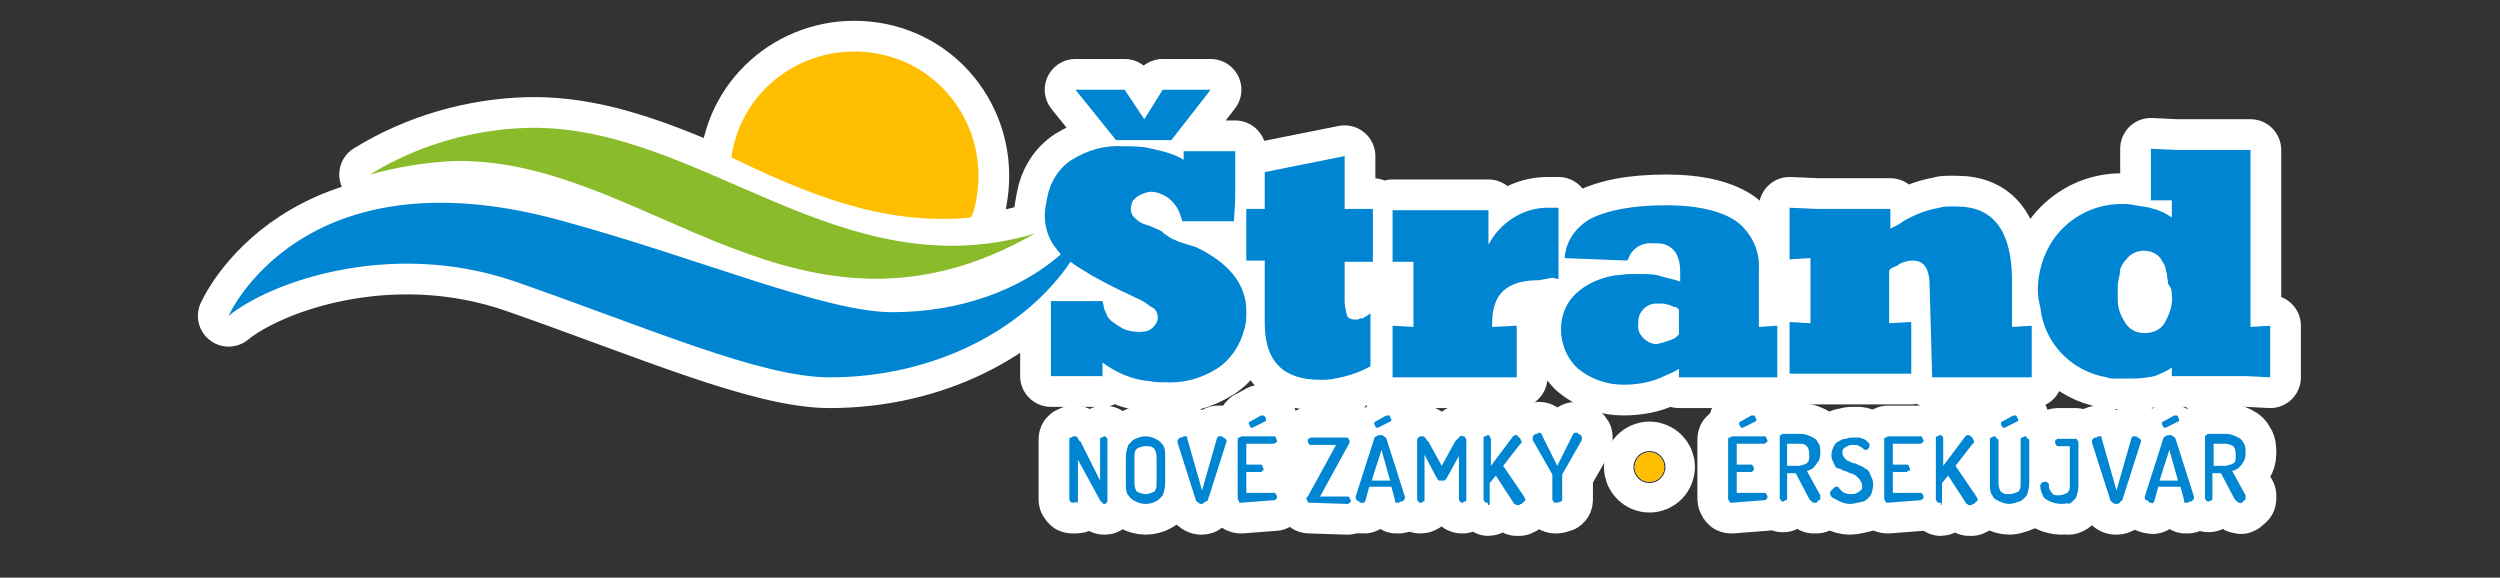 <?xml version="1.0" encoding="utf-8"?>
<!-- Generator: Adobe Illustrator 27.8.1, SVG Export Plug-In . SVG Version: 6.00 Build 0)  -->
<svg version="1.1" id="Layer_1" xmlns="http://www.w3.org/2000/svg" xmlns:xlink="http://www.w3.org/1999/xlink" x="0px" y="0px"
	 viewBox="0 0 203.4 47" style="enable-background:new 0 0 203.4 47;" xml:space="preserve">
<rect x="0" y="0" width="203.4" height="47" fill="#333333" stroke="none"/>
<style type="text/css">
	.st0{fill:#FFFFFF;stroke:#FFFFFF;stroke-width:5;stroke-linecap:round;stroke-linejoin:round;stroke-miterlimit:10;}
	.st1{fill:#8ABB2A;}
	.st2{fill:#0085D3;}
	.st3{fill:#FFBE00;}
</style>
<g>
	<path class="st0" d="M37,13.1c-2.4,0.1-4.7,0.5-6.9,1.1c3.9-2.4,8.4-3.7,13-3.8C57,10.2,68.4,23.7,84.2,19C65,30,52.6,12.8,37,13.1
		"/>
	<path class="st0" d="M95.3,11.4l3.2-4.1h-3.9l-1.5,2.4l-1.6-2.4h-4l3.3,4.1H95.3z M100.5,15.6c0-1.3,0-2.4,0-3.3h-4.2V13
		c-0.8-0.5-1.7-0.7-2.6-0.9c-0.7-0.2-1.6-0.2-2.3-0.2c-1.5-0.1-2.9,0.3-4.2,1.1c-1.1,0.7-1.8,1.9-2,3.1c-0.1,0.5-0.2,1-0.2,1.4
		c0,1,0.3,2,1,2.8c0.1,0.2,0.2,0.2,0.3,0.4c-3.3,2.9-8.2,4.7-13.7,4.7S56.9,21,45.5,17.9c-21-5.7-26.9,7.8-26.9,7.8
		c3.3-2.7,13.1-6.3,23.3-2.8c10.9,3.8,20,7.8,25.6,7.8c8.4,0,15.8-3.8,19.6-9.4c0.5,0.4,1.1,0.7,1.7,1.1l1.3,0.7l0.4,0.2l0.8,0.4
		c0.5,0.2,1,0.5,1.5,0.7c0.4,0.2,0.7,0.5,1.1,0.7c0.2,0.2,0.3,0.5,0.3,0.7c0,0.4-0.2,0.7-0.6,1c-0.3,0.2-0.7,0.2-1,0.2
		c-0.4,0-0.8-0.1-1.1-0.2c-0.4-0.2-0.7-0.4-1.1-0.7c-0.2-0.2-0.3-0.3-0.4-0.6c-0.1-0.2-0.2-0.4-0.2-0.6l-0.1-0.4h-4.2v4.6v1.5h4.2
		v-1.1c1.1,0.8,2.4,1.4,3.8,1.5c0.4,0.1,0.8,0.1,1.2,0.1c1.6,0.1,3-0.3,4.3-1.1c1.1-0.7,1.9-1.9,2.2-3.1c0.2-0.5,0.2-1.1,0.2-1.6
		c0-2-1.2-3.7-3.7-5l-0.4-0.2L96,19.7l-0.7-0.3L94.7,19l-0.2-0.2l-0.9-0.4L93,18.2l-0.2-0.1c-0.2-0.1-0.4-0.3-0.6-0.5
		C92.1,17.5,92,17.2,92,17s0.1-0.6,0.2-0.7c0.2-0.2,0.4-0.4,0.7-0.5c0.2-0.1,0.5-0.2,0.8-0.2c0.2,0,0.6,0.1,0.8,0.2
		c0.8,0.3,1.4,1.1,1.6,1.9l0.1,0.3h4.2C100.4,17.5,100.5,16.9,100.5,15.6 M109.4,21.3h2.3V17h-2.3v-4.3l-6.5,1.3v3h-1.5v4.2h1.5v5.1
		c0,3.1,1.5,4.6,4.5,4.6c0.4,0,0.8,0,1.2-0.1c1.1-0.2,2-0.5,2.9-1v-4.3l-0.3,0.2c-0.2,0.1-0.3,0.2-0.4,0.2c-0.1,0-0.2,0-0.3,0.1
		c-0.1,0-0.2,0-0.3,0c-0.2,0-0.5-0.1-0.6-0.3c-0.1-0.4-0.2-0.8-0.2-1.2L109.4,21.3z M126.3,22.6l0.5,0.1v-5.8h-0.9
		c-1.8,0-3.5,1-4.5,2.5l-0.3,0.5v-2.8h-7.8v4.2h1.7v5.3l-1.7-0.1v4.2h10.1v-4.2l-2,0.1v-0.3c0-2.4,1.2-3.5,3.8-3.5L126.3,22.6
		L126.3,22.6z M136.6,27.2l-0.2,0.2c-0.2,0.2-0.6,0.3-0.9,0.4c-0.2,0.1-0.4,0.1-0.7,0.2c-0.4,0-0.8-0.2-1.1-0.5
		c-0.3-0.3-0.5-0.7-0.4-1.2c-0.1-0.8,0.6-1.6,1.4-1.6c0.1,0,0.2,0,0.2,0c0.2,0,0.2,0,0.4,0s0.3,0.1,0.5,0.1c0.2,0.1,0.4,0.2,0.6,0.2
		l0.2,0.2V27.2z M136.6,30.7h8v-4.2l-1.5,0.1v-4.7c0.1-1.5-0.6-2.9-1.7-3.8c-1.2-0.9-3.2-1.4-5.8-1.4c-2.8,0-4.8,0.4-6.2,1.1
		c-1.2,0.7-2,1.8-2.1,3.2l5.1,0.2l0.1-0.2c0.3-0.8,1.1-1.3,2-1.2c0.2,0,0.3,0,0.4,0c0.5,0,1,0.2,1.4,0.7c0.3,0.5,0.4,1,0.4,1.6v0.8
		c-0.6-0.2-1.2-0.3-1.8-0.5c-0.5-0.1-0.8-0.1-1-0.1c-0.2,0-0.5,0-0.8,0c-0.2,0-0.3,0-0.6,0c-0.3,0-0.7,0.1-1.1,0.1
		c-1.2,0.2-2.4,0.7-3.3,1.6c-0.7,0.7-1.1,1.7-1.1,2.8c0,1.2,0.5,2.4,1.4,3.2c1.1,0.9,2.4,1.3,3.7,1.3c1.1,0,2.3-0.2,3.3-0.7
		c0.4-0.2,0.8-0.3,1.2-0.6L136.6,30.7z M157.2,30.7h8.1v-4.2l-1.6,0.1v-3.7c0-4.1-1.5-6.1-4.5-6.1c-0.2,0-0.4,0-0.7,0
		c-0.2,0-0.4,0-0.7,0.1c-1.2,0.2-2.4,0.7-3.4,1.4l-0.6,0.3V17h-5.9l-2.3-0.1v4.2l1.7-0.1v5.3l-1.7-0.1v4.2h9.9v-4.2l-1.8,0.1V22
		l0.2-0.2l0.5-0.2l0.1-0.1l0.2-0.1c0.2-0.1,0.6-0.2,0.9-0.2c1,0,1.4,0.7,1.4,2.2L157.2,30.7L157.2,30.7z M176.7,24
		c0.1,0.8-0.2,1.6-0.6,2.3c-0.3,0.5-0.9,0.8-1.6,0.8c-0.6,0-1.1-0.2-1.5-0.7c-0.4-0.6-0.7-1.2-0.7-2v-1.1c0-0.5,0.2-0.9,0.2-1.4
		c0.1-0.3,0.3-0.6,0.5-0.8c0.3-0.4,0.8-0.7,1.4-0.7c0.7,0,1.3,0.3,1.6,1c0.2,0.2,0.2,0.6,0.3,0.9c0,0.2,0.1,0.6,0.1,0.8
		C176.7,23.5,176.7,23.7,176.7,24 M184.7,30.7v-4.2l-1.6,0.1V12.2h-6l-2.1-0.1v4.2h1.7v1.4c-0.4-0.3-1-0.6-1.5-0.7
		c-0.5-0.2-1-0.2-1.5-0.3c-0.4-0.1-0.7-0.1-0.8-0.1c-0.2,0-0.2,0-0.3,0c-1.8,0-3.5,0.7-4.8,2c-1.3,1.3-2,3.2-2,5
		c0,0.5,0.1,1,0.2,1.4c0.3,2.9,2.5,5.2,5.4,5.7c0.2,0.1,0.4,0.1,0.7,0.1c0.2,0,0.4,0,0.6,0h0.9c0.6,0,1.2-0.1,1.7-0.2
		c0.5-0.2,1-0.4,1.4-0.7v0.7h6.1L184.7,30.7z"/>
	<path class="st0" d="M59.5,12.8c0.8-5.6,6-9.3,11.5-8.5c5.6,0.8,9.3,6,8.5,11.5c-0.1,0.7-0.2,1.3-0.5,1.9
		C71.8,18.4,65.5,15.7,59.5,12.8"/>
	<g>
		<path class="st0" d="M87.3,40.9c-0.1,0-0.2,0-0.2-0.1C87,40.7,87,40.7,87,40.6v-4.8c0-0.1,0-0.2,0.1-0.2s0.2-0.1,0.2-0.1
			c0.1,0,0.2,0,0.2,0c0.1,0,0.2,0.1,0.2,0.2c0.1,0.1,0.1,0.2,0.2,0.2l1.6,3.2v-3.3c0-0.1,0-0.2,0.1-0.2s0.2-0.1,0.2-0.1
			c0.1,0,0.2,0,0.2,0.1c0.1,0,0.1,0.1,0.1,0.2v4.9c0,0.1,0,0.2-0.1,0.2C90,41,89.9,41,89.9,41c-0.1,0-0.2,0-0.2-0.1
			c-0.1-0.1-0.2-0.1-0.2-0.2l-1.8-3.3v3.3c0,0.1,0,0.2-0.1,0.2C87.5,40.8,87.4,40.9,87.3,40.9z"/>
		<path class="st0" d="M93.2,41c-0.3,0-0.6-0.1-0.8-0.2c-0.2-0.1-0.4-0.2-0.6-0.5c-0.2-0.2-0.2-0.6-0.2-1v-2.1c0-0.4,0.1-0.7,0.2-1
			c0.2-0.2,0.3-0.4,0.6-0.5c0.2-0.1,0.5-0.2,0.8-0.2s0.6,0.1,0.8,0.2c0.2,0.1,0.4,0.2,0.6,0.5c0.2,0.2,0.2,0.6,0.2,1v2.1
			c0,0.4-0.1,0.7-0.2,1c-0.2,0.2-0.3,0.4-0.6,0.5C93.9,40.9,93.5,41,93.2,41z M93.2,40.2c0.2,0,0.5-0.1,0.7-0.2
			c0.2-0.2,0.2-0.4,0.2-0.7v-2.1c0-0.3-0.1-0.6-0.2-0.7c-0.2-0.2-0.4-0.2-0.7-0.2s-0.5,0.1-0.7,0.2c-0.2,0.2-0.2,0.4-0.2,0.7v2.1
			c0,0.3,0.1,0.6,0.2,0.7C92.7,40.1,93,40.2,93.2,40.2z"/>
		<path class="st0" d="M97.8,41c-0.1,0-0.2,0-0.3-0.1c-0.1-0.1-0.2-0.1-0.2-0.2L95.8,36v-0.1c0-0.1,0-0.1,0.1-0.2
			c0.1-0.1,0.1-0.1,0.2-0.1c0.1,0,0.2-0.1,0.2-0.1c0.1,0,0.2,0,0.2,0c0.1,0,0.1,0.1,0.1,0.2l1.2,4.2l1.2-4.2c0-0.1,0.1-0.1,0.1-0.2
			c0.1,0,0.1,0,0.2,0s0.2,0,0.2,0.1c0.1,0,0.2,0.1,0.2,0.1c0.1,0.1,0.1,0.1,0.1,0.2l0,0l0,0l-1.5,4.7c0,0.1-0.1,0.2-0.2,0.2
			C97.9,40.9,97.9,41,97.8,41z"/>
		<path class="st0" d="M101,40.9c-0.1,0-0.2,0-0.2-0.1s-0.1-0.1-0.1-0.2v-4.8c0-0.1,0-0.2,0.1-0.2c0.1,0,0.2-0.1,0.2-0.1h2.6
			c0.1,0,0.2,0,0.2,0.1s0.1,0.2,0.1,0.2c0,0.1,0,0.2-0.1,0.2c-0.1,0.1-0.1,0.1-0.2,0.1h-2.2v1.7h1.1c0.1,0,0.2,0,0.2,0.1
			s0.1,0.2,0.1,0.2c0,0.1,0,0.2-0.1,0.2c0,0.1-0.1,0.1-0.2,0.1h-1.1v1.7h2.2c0.1,0,0.2,0,0.2,0.1c0.1,0.1,0.1,0.2,0.1,0.2
			c0,0.1,0,0.2-0.1,0.2c0,0.1-0.1,0.1-0.2,0.1L101,40.9L101,40.9z M101.9,34.8c-0.1,0-0.2,0-0.2-0.1s-0.1-0.2-0.1-0.2
			c0-0.1,0-0.2,0.1-0.2l0.9-0.5h0.1c0.1,0,0.2,0,0.2,0.1c0.1,0.1,0.1,0.2,0.1,0.2c0,0.1,0,0.2-0.1,0.2L101.9,34.8
			C102,34.8,102,34.8,101.9,34.8C102,34.8,101.9,34.8,101.9,34.8z"/>
		<path class="st0" d="M106.6,40.9c-0.1,0-0.2,0-0.2-0.1s-0.1-0.1-0.1-0.2c0-0.1,0-0.2,0.1-0.2l2.3-4.2h-2c-0.1,0-0.2,0-0.2-0.1
			c-0.1-0.1-0.1-0.2-0.1-0.2c0-0.1,0-0.2,0.1-0.2c0.1-0.1,0.1-0.1,0.2-0.1h2.8c0.1,0,0.2,0,0.2,0.1c0.1,0.1,0.1,0.1,0.1,0.2
			c0,0.1,0,0.2-0.1,0.3l-2.3,4.2h2.2c0.1,0,0.2,0,0.2,0.1s0.1,0.2,0.1,0.2c0,0.1,0,0.2-0.1,0.2c-0.1,0.1-0.1,0.1-0.2,0.1L106.6,40.9
			L106.6,40.9z"/>
		<path class="st0" d="M110.8,40.9c-0.1,0-0.2,0-0.2-0.1c-0.1,0-0.2-0.1-0.2-0.1s-0.1-0.1-0.1-0.2c0,0,0,0,0-0.1l1.5-4.7
			c0-0.1,0.1-0.2,0.2-0.2c0.1-0.1,0.2-0.1,0.3-0.1c0.1,0,0.2,0,0.3,0.1s0.2,0.1,0.2,0.2l1.5,4.7v0.1c0,0.1,0,0.1-0.1,0.2
			c-0.1,0.1-0.1,0.1-0.2,0.1c-0.1,0-0.2,0.1-0.2,0.1c-0.1,0-0.1,0-0.2,0c-0.1,0-0.1-0.1-0.1-0.2l-0.3-1.1h-1.8l-0.3,1.1
			c0,0.1-0.1,0.1-0.1,0.2C111,40.9,110.9,40.9,110.8,40.9z M111.6,39.1h1.5l-0.7-2.5L111.6,39.1z M112.1,34.8c-0.1,0-0.2,0-0.2-0.1
			s-0.1-0.2-0.1-0.2c0-0.1,0-0.2,0.1-0.2l0.9-0.5h0.1c0.1,0,0.2,0,0.2,0.1s0.1,0.2,0.1,0.2c0,0.1,0,0.2-0.1,0.2L112.1,34.8
			C112.1,34.8,112.1,34.8,112.1,34.8C112.1,34.8,112.1,34.8,112.1,34.8z"/>
		<path class="st0" d="M115.6,40.9c-0.1,0-0.2,0-0.2-0.1c-0.1-0.1-0.1-0.1-0.1-0.2v-4.7c0-0.2,0-0.2,0.1-0.3s0.2-0.1,0.2-0.1
			c0.1,0,0.2,0,0.2,0s0.2,0.1,0.2,0.2c0.1,0.1,0.1,0.2,0.2,0.2l1.1,2l1.1-2c0.1-0.1,0.2-0.2,0.2-0.2c0.1-0.1,0.1-0.1,0.2-0.2
			s0.2,0,0.2,0c0.1,0,0.2,0,0.2,0.1c0.1,0.1,0.1,0.2,0.1,0.3v4.7c0,0.1,0,0.2-0.1,0.2c-0.1,0-0.2,0.1-0.2,0.1c-0.1,0-0.2,0-0.2-0.1
			c-0.1-0.1-0.1-0.1-0.1-0.2v-3.5l-1,1.8c0,0.1-0.1,0.1-0.2,0.2c-0.1,0-0.1,0-0.2,0c-0.1,0-0.1,0-0.2,0c-0.1,0-0.1-0.1-0.2-0.2
			l-1-1.9v3.6c0,0.1,0,0.2-0.1,0.2C115.8,40.8,115.7,40.9,115.6,40.9z"/>
		<path class="st0" d="M121,40.9c-0.1,0-0.2,0-0.2-0.1c-0.1-0.1-0.1-0.1-0.1-0.2v-4.9c0-0.1,0-0.2,0.1-0.2c0.1,0,0.2-0.1,0.2-0.1
			c0.1,0,0.2,0,0.2,0.1s0.1,0.1,0.1,0.2v2.2l1.8-2.4c0.1-0.1,0.2-0.1,0.2-0.1c0.1,0,0.2,0,0.2,0.1s0.2,0.1,0.2,0.2
			c0,0.1,0.1,0.2,0.1,0.2V36c0,0,0,0.1-0.1,0.1l-1.4,1.8l1.7,2.5c0,0.1,0.1,0.1,0.1,0.2s0,0.2-0.1,0.2c-0.1,0.1-0.1,0.1-0.2,0.2
			c-0.1,0-0.2,0.1-0.2,0.1c-0.1,0-0.1,0-0.2,0c-0.1,0-0.1-0.1-0.2-0.1l-1.5-2.3l-0.5,0.6v1.6c0,0.1,0,0.2-0.1,0.2
			S121.1,40.9,121,40.9z"/>
		<path class="st0" d="M126.6,40.9c-0.1,0-0.2,0-0.2-0.1c-0.1-0.1-0.1-0.1-0.1-0.2v-1.9v-0.1l-1.6-2.8v-0.1c0,0,0,0,0-0.1
			s0-0.1,0.1-0.2c0.1-0.1,0.1-0.1,0.2-0.1s0.2-0.1,0.2-0.1c0.1,0,0.1,0,0.2,0.1c0,0,0.1,0.1,0.1,0.2l1.2,2.4l1.2-2.4
			c0-0.1,0.1-0.1,0.1-0.2c0,0,0.1-0.1,0.2-0.1c0.1,0,0.2,0,0.2,0.1c0.1,0,0.2,0.1,0.2,0.1c0.1,0.1,0.1,0.1,0.1,0.2c0,0,0,0,0,0.1
			c0,0,0,0,0,0.1l-1.6,2.8v0.1v1.9c0,0.1,0,0.2-0.1,0.2C126.7,40.9,126.7,40.9,126.6,40.9z"/>
		<path class="st0" d="M140.9,40.9c-0.1,0-0.2,0-0.2-0.1s-0.1-0.1-0.1-0.2v-4.8c0-0.1,0-0.2,0.1-0.2s0.2-0.1,0.2-0.1h2.6
			c0.1,0,0.2,0,0.2,0.1s0.1,0.2,0.1,0.2c0,0.1,0,0.2-0.1,0.2c-0.1,0.1-0.1,0.1-0.2,0.1h-2.2v1.7h1.1c0.1,0,0.2,0,0.2,0.1
			c0.1,0.1,0.1,0.2,0.1,0.2c0,0.1,0,0.2-0.1,0.2c0,0.1-0.1,0.1-0.2,0.1h-1.1v1.7h2.2c0.1,0,0.2,0,0.2,0.1c0.1,0.1,0.1,0.2,0.1,0.2
			c0,0.1,0,0.2-0.1,0.2c0,0.1-0.1,0.1-0.2,0.1L140.9,40.9L140.9,40.9z M141.8,34.8c-0.1,0-0.2,0-0.2-0.1c-0.1-0.1-0.1-0.2-0.1-0.2
			c0-0.1,0-0.2,0.1-0.2l0.9-0.5h0.1c0.1,0,0.2,0,0.2,0.1s0.1,0.2,0.1,0.2c0,0.1,0,0.2-0.1,0.2L141.8,34.8
			C141.8,34.8,141.8,34.8,141.8,34.8C141.8,34.8,141.8,34.8,141.8,34.8z"/>
		<path class="st0" d="M147.6,40.9c-0.1,0-0.1,0-0.2-0.1s-0.1-0.1-0.2-0.2l-1.1-2.1h-0.7v2c0,0.1,0,0.2-0.1,0.2s-0.2,0.1-0.2,0.1
			c-0.1,0-0.2,0-0.2-0.1c-0.1-0.1-0.1-0.1-0.1-0.2v-4.9c0-0.1,0-0.2,0.1-0.2c0.1-0.1,0.1-0.1,0.2-0.1h1.4c0.3,0,0.6,0.1,0.8,0.2
			c0.2,0.1,0.5,0.2,0.6,0.5c0.2,0.2,0.2,0.5,0.2,0.9c0,0.3-0.1,0.6-0.2,0.7s-0.2,0.3-0.4,0.5c-0.2,0.1-0.3,0.2-0.5,0.2l1.1,2
			c0,0,0,0,0,0.1s0,0,0,0.1s0,0.2-0.1,0.2s-0.1,0.1-0.2,0.2C147.7,40.9,147.6,40.9,147.6,40.9z M145.4,37.9h0.9
			c0.2,0,0.5-0.1,0.7-0.2c0.2-0.2,0.2-0.3,0.2-0.7s-0.1-0.6-0.2-0.7c-0.2-0.2-0.4-0.2-0.7-0.2h-0.9V37.9z"/>
		<path class="st0" d="M150.5,41c-0.3,0-0.6-0.1-0.8-0.2c-0.2-0.1-0.4-0.2-0.6-0.3c-0.2-0.2-0.2-0.2-0.2-0.4c0-0.1,0-0.1,0.1-0.2
			s0.1-0.1,0.2-0.2c0.1-0.1,0.1-0.1,0.2-0.1s0.2,0,0.2,0.1c0.1,0.1,0.2,0.2,0.2,0.2c0.1,0.1,0.2,0.2,0.3,0.2
			c0.2,0.1,0.3,0.1,0.5,0.1c0.2,0,0.3,0,0.5-0.1s0.2-0.2,0.3-0.2c0.1-0.1,0.1-0.2,0.1-0.4s-0.1-0.3-0.2-0.5
			c-0.1-0.1-0.2-0.2-0.3-0.3c-0.2-0.1-0.3-0.2-0.5-0.2c-0.2-0.1-0.3-0.2-0.5-0.2c-0.2-0.1-0.3-0.2-0.5-0.2c-0.2-0.1-0.2-0.2-0.3-0.4
			c-0.1-0.2-0.2-0.4-0.2-0.7c0-0.2,0.1-0.5,0.2-0.7c0.1-0.2,0.2-0.3,0.4-0.4c0.2-0.1,0.3-0.2,0.6-0.2c0.2-0.1,0.4-0.1,0.6-0.1
			c0.2,0,0.2,0,0.4,0c0.2,0,0.3,0.1,0.4,0.1c0.2,0.1,0.2,0.1,0.3,0.2c0.1,0.1,0.2,0.2,0.2,0.2c0,0.1,0,0.1,0,0.2s-0.1,0.2-0.1,0.2
			c-0.1,0.1-0.1,0.1-0.2,0.1c-0.1,0-0.2,0-0.2-0.1c-0.1-0.1-0.2-0.1-0.3-0.2c-0.2-0.1-0.3-0.1-0.5-0.1c-0.2,0-0.3,0-0.5,0.1
			c-0.2,0.1-0.2,0.1-0.3,0.2c-0.1,0.1-0.1,0.2-0.1,0.4s0.1,0.2,0.2,0.4c0.1,0.1,0.2,0.2,0.3,0.2c0.2,0.1,0.3,0.2,0.5,0.2
			c0.2,0,0.3,0.2,0.5,0.2c0.2,0.1,0.3,0.2,0.5,0.3c0.2,0.2,0.2,0.2,0.3,0.5c0.1,0.2,0.2,0.4,0.2,0.7s-0.1,0.7-0.2,0.9
			c-0.2,0.2-0.3,0.4-0.6,0.5C151.1,40.9,150.8,41,150.5,41z"/>
		<path class="st0" d="M153.6,40.9c-0.1,0-0.2,0-0.2-0.1s-0.1-0.1-0.1-0.2v-4.8c0-0.1,0-0.2,0.1-0.2c0.1,0,0.2-0.1,0.2-0.1h2.6
			c0.1,0,0.2,0,0.2,0.1s0.1,0.2,0.1,0.2c0,0.1,0,0.2-0.1,0.2c-0.1,0.1-0.1,0.1-0.2,0.1H154v1.7h1.1c0.1,0,0.2,0,0.2,0.1
			s0.1,0.2,0.1,0.2c0,0.1,0,0.2-0.1,0.2c-0.1,0-0.1,0.1-0.2,0.1H154v1.7h2.2c0.1,0,0.2,0,0.2,0.1c0.1,0.1,0.1,0.2,0.1,0.2
			c0,0.1,0,0.2-0.1,0.2c-0.1,0.1-0.1,0.1-0.2,0.1L153.6,40.9L153.6,40.9z"/>
		<path class="st0" d="M157.8,40.9c-0.1,0-0.2,0-0.2-0.1c-0.1-0.1-0.1-0.1-0.1-0.2v-4.9c0-0.1,0-0.2,0.1-0.2s0.2-0.1,0.2-0.1
			c0.1,0,0.2,0,0.2,0.1c0.1,0,0.1,0.1,0.1,0.2v2.2l1.8-2.4c0.1-0.1,0.2-0.1,0.2-0.1c0.1,0,0.2,0,0.2,0.1c0.1,0,0.2,0.1,0.2,0.2
			c0.1,0.1,0.1,0.2,0.1,0.2V36c0,0,0,0.1-0.1,0.1l-1.4,1.8l1.7,2.5c0,0.1,0.1,0.1,0.1,0.2s0,0.2-0.1,0.2c-0.1,0.1-0.1,0.1-0.2,0.2
			c-0.1,0-0.2,0.1-0.2,0.1c-0.1,0-0.1,0-0.2,0s-0.1-0.1-0.2-0.1l-1.5-2.3l-0.5,0.6v1.6c0,0.1,0,0.2-0.1,0.2
			C158,40.9,157.9,40.9,157.8,40.9z"/>
		<path class="st0" d="M163.5,41c-0.3,0-0.6-0.1-0.8-0.2c-0.2-0.1-0.5-0.2-0.6-0.5c-0.2-0.2-0.2-0.6-0.2-1v-3.5c0-0.1,0-0.2,0.1-0.2
			c0.1,0,0.2-0.1,0.2-0.1c0.1,0,0.2,0,0.2,0.1s0.2,0.1,0.2,0.2v3.5c0,0.3,0.1,0.6,0.2,0.7c0.2,0.2,0.4,0.2,0.7,0.2
			c0.2,0,0.5-0.1,0.7-0.2c0.2-0.2,0.2-0.4,0.2-0.7v-3.5c0-0.1,0-0.2,0.1-0.2s0.2-0.1,0.2-0.1c0.1,0,0.2,0,0.2,0.1s0.2,0.1,0.2,0.2
			v3.5c0,0.4-0.1,0.7-0.2,1c-0.2,0.2-0.3,0.4-0.6,0.5C164,40.9,163.7,41,163.5,41z M163.1,34.8c-0.1,0-0.2,0-0.2-0.1
			c-0.1-0.1-0.1-0.2-0.1-0.2c0-0.1,0-0.2,0.1-0.2l0.9-0.5h0.1c0.1,0,0.2,0,0.2,0.1s0.1,0.2,0.1,0.2c0,0.1,0,0.2-0.1,0.2L163.1,34.8
			C163.2,34.8,163.2,34.8,163.1,34.8C163.2,34.8,163.1,34.8,163.1,34.8z"/>
		<path class="st0" d="M167.7,41c-0.3,0-0.7-0.1-0.9-0.2c-0.2-0.1-0.5-0.2-0.6-0.5c-0.1-0.2-0.2-0.5-0.2-0.7c0-0.2,0-0.2,0.1-0.3
			c0.1-0.1,0.2-0.1,0.3-0.1c0.1,0,0.2,0,0.2,0.1c0.1,0,0.1,0.1,0.1,0.2c0,0.2,0,0.2,0.1,0.4c0.1,0.2,0.2,0.2,0.2,0.3
			c0.2,0.1,0.3,0.1,0.5,0.1c0.2,0,0.5-0.1,0.7-0.2c0.2-0.2,0.2-0.4,0.2-0.7v-3.1h-0.9c-0.1,0-0.2,0-0.2-0.1
			c-0.1-0.1-0.1-0.2-0.1-0.2c0-0.1,0-0.2,0.1-0.2c0-0.1,0.1-0.1,0.2-0.1h1.3c0.1,0,0.2,0,0.2,0.1c0.1,0.1,0.1,0.1,0.1,0.2v3.5
			c0,0.4-0.1,0.7-0.2,1c-0.2,0.2-0.3,0.4-0.6,0.5C168.3,40.9,168,41,167.7,41z"/>
		<path class="st0" d="M172.2,41c-0.1,0-0.2,0-0.3-0.1s-0.2-0.1-0.2-0.2l-1.5-4.7v-0.1c0-0.1,0-0.1,0.1-0.2s0.1-0.1,0.2-0.1
			c0.1,0,0.2-0.1,0.2-0.1c0.1,0,0.2,0,0.2,0c0.1,0,0.1,0.1,0.1,0.2l1.2,4.2l1.2-4.2c0-0.1,0.1-0.1,0.1-0.2c0.1,0,0.1,0,0.2,0
			s0.2,0,0.2,0.1c0.1,0,0.2,0.1,0.2,0.1c0.1,0.1,0.1,0.1,0.1,0.2l0,0l0,0l-1.5,4.7c0,0.1-0.1,0.2-0.2,0.2
			C172.5,40.9,172.4,41,172.2,41z"/>
		<path class="st0" d="M175,40.9c-0.1,0-0.2,0-0.2-0.1s-0.2-0.1-0.2-0.1c-0.1-0.1-0.1-0.1-0.1-0.2c0,0,0,0,0-0.1l1.5-4.7
			c0-0.1,0.1-0.2,0.2-0.2c0.1-0.1,0.2-0.1,0.3-0.1c0.1,0,0.2,0,0.3,0.1c0.1,0.1,0.2,0.1,0.2,0.2l1.5,4.7v0.1c0,0.1,0,0.1-0.1,0.2
			c-0.1,0.1-0.1,0.1-0.2,0.1s-0.2,0.1-0.2,0.1c-0.1,0-0.1,0-0.2,0c-0.1,0-0.1-0.1-0.1-0.2l-0.3-1.1h-1.8l-0.3,1.1
			c0,0.1-0.1,0.1-0.1,0.2S175,40.9,175,40.9z M175.7,39.1h1.5l-0.7-2.5L175.7,39.1z M176.2,34.8c-0.1,0-0.2,0-0.2-0.1
			c-0.1-0.1-0.1-0.2-0.1-0.2c0-0.1,0-0.2,0.1-0.2l0.9-0.5h0.1c0.1,0,0.2,0,0.2,0.1s0.1,0.2,0.1,0.2c0,0.1,0,0.2-0.1,0.2L176.2,34.8
			C176.2,34.8,176.2,34.8,176.2,34.8L176.2,34.8z"/>
		<path class="st0" d="M182.2,40.9c-0.1,0-0.1,0-0.2-0.1s-0.1-0.1-0.2-0.2l-1.1-2.1h-0.7v2c0,0.1,0,0.2-0.1,0.2
			c-0.1,0.1-0.2,0.1-0.2,0.1s-0.2,0-0.2-0.1c-0.1-0.1-0.1-0.1-0.1-0.2v-4.9c0-0.1,0-0.2,0.1-0.2c0.1-0.1,0.1-0.1,0.2-0.1h1.4
			c0.3,0,0.6,0.1,0.8,0.2c0.2,0.1,0.5,0.2,0.6,0.5c0.2,0.2,0.2,0.5,0.2,0.9c0,0.3-0.1,0.6-0.2,0.7c-0.1,0.2-0.2,0.3-0.4,0.5
			c-0.2,0.1-0.3,0.2-0.5,0.2l1.1,2c0,0,0,0,0,0.1s0,0,0,0.1s0,0.2-0.1,0.2c-0.1,0.1-0.1,0.1-0.2,0.2S182.3,40.9,182.2,40.9z
			 M180.1,37.9h0.9c0.2,0,0.5-0.1,0.7-0.2s0.2-0.3,0.2-0.7s-0.1-0.6-0.2-0.7c-0.2-0.1-0.4-0.2-0.7-0.2h-0.9V37.9z"/>
	</g>
	<circle class="st0" cx="134.2" cy="38" r="1.2"/>
</g>
<path class="st1" d="M37,13.1c-2.4,0.1-4.7,0.5-6.9,1.1c3.9-2.4,8.4-3.7,13-3.8C57,10.2,68.4,23.7,84.2,19C65,30,52.6,12.8,37,13.1"
	/>
<path class="st2" d="M95.3,11.4l3.2-4.1h-3.9l-1.5,2.4l-1.6-2.4h-4l3.3,4.1H95.3z M100.5,15.6c0-1.3,0-2.4,0-3.3h-4.2V13
	c-0.8-0.5-1.7-0.7-2.6-0.9c-0.7-0.2-1.6-0.2-2.3-0.2c-1.5-0.1-2.9,0.3-4.2,1.1c-1.1,0.7-1.8,1.9-2,3.1c-0.1,0.5-0.2,1-0.2,1.4
	c0,1,0.3,2,1,2.8c0.1,0.2,0.2,0.2,0.3,0.4c-3.3,2.9-8.2,4.7-13.7,4.7S56.9,21,45.5,17.9c-21-5.7-26.9,7.8-26.9,7.8
	c3.3-2.7,13.1-6.3,23.3-2.8c10.9,3.8,20,7.8,25.6,7.8c8.4,0,15.8-3.8,19.6-9.4c0.5,0.4,1.1,0.7,1.7,1.1l1.3,0.7l0.4,0.2l0.8,0.4
	c0.5,0.2,1,0.5,1.5,0.7c0.4,0.2,0.7,0.5,1.1,0.7c0.2,0.2,0.3,0.5,0.3,0.7c0,0.4-0.2,0.7-0.6,1c-0.3,0.2-0.7,0.2-1,0.2
	c-0.4,0-0.8-0.1-1.1-0.2c-0.4-0.2-0.7-0.4-1.1-0.7c-0.2-0.2-0.3-0.3-0.4-0.6c-0.1-0.2-0.2-0.4-0.2-0.6l-0.1-0.4h-4.2v4.6v1.5h4.2
	v-1.1c1.1,0.8,2.4,1.4,3.8,1.5c0.4,0.1,0.8,0.1,1.2,0.1c1.6,0.1,3-0.3,4.3-1.1c1.1-0.7,1.9-1.9,2.2-3.1c0.2-0.5,0.2-1.1,0.2-1.6
	c0-2-1.2-3.7-3.7-5l-0.4-0.2L96,19.7l-0.7-0.3L94.7,19l-0.2-0.2l-0.9-0.4L93,18.2l-0.2-0.1c-0.2-0.1-0.4-0.3-0.6-0.5
	C92.1,17.5,92,17.2,92,17s0.1-0.6,0.2-0.7c0.2-0.2,0.4-0.4,0.7-0.5c0.2-0.1,0.5-0.2,0.8-0.2c0.2,0,0.6,0.1,0.8,0.2
	c0.8,0.3,1.4,1.1,1.6,1.9l0.1,0.3h4.2C100.4,17.5,100.5,16.9,100.5,15.6 M109.4,21.3h2.3V17h-2.3v-4.3l-6.5,1.3v3h-1.5v4.2h1.5v5.1
	c0,3.1,1.5,4.6,4.5,4.6c0.4,0,0.8,0,1.2-0.1c1.1-0.2,2-0.5,2.9-1v-4.3l-0.3,0.2c-0.2,0.1-0.3,0.2-0.4,0.2c-0.1,0-0.2,0-0.3,0.1
	c-0.1,0-0.2,0-0.3,0c-0.2,0-0.5-0.1-0.6-0.3c-0.1-0.4-0.2-0.8-0.2-1.2L109.4,21.3z M126.3,22.6l0.5,0.1v-5.8h-0.9
	c-1.8,0-3.5,1-4.5,2.5l-0.3,0.5v-2.8h-7.8v4.2h1.7v5.3l-1.7-0.1v4.2h10.1v-4.2l-2,0.1v-0.3c0-2.4,1.2-3.5,3.8-3.5L126.3,22.6
	L126.3,22.6z M136.6,27.2l-0.2,0.2c-0.2,0.2-0.6,0.3-0.9,0.4c-0.2,0.1-0.4,0.1-0.7,0.2c-0.4,0-0.8-0.2-1.1-0.5
	c-0.3-0.3-0.5-0.7-0.4-1.2c-0.1-0.8,0.6-1.6,1.4-1.6c0.1,0,0.2,0,0.2,0c0.2,0,0.2,0,0.4,0s0.3,0.1,0.5,0.1c0.2,0.1,0.4,0.2,0.6,0.2
	l0.2,0.2V27.2z M136.6,30.7h8v-4.2l-1.5,0.1v-4.7c0.1-1.5-0.6-2.9-1.7-3.8c-1.2-0.9-3.2-1.4-5.8-1.4c-2.8,0-4.8,0.4-6.2,1.1
	c-1.2,0.7-2,1.8-2.1,3.2l5.1,0.2l0.1-0.2c0.3-0.8,1.1-1.3,2-1.2c0.2,0,0.3,0,0.4,0c0.5,0,1,0.2,1.4,0.7c0.3,0.5,0.4,1,0.4,1.6v0.8
	c-0.6-0.2-1.2-0.3-1.8-0.5c-0.5-0.1-0.8-0.1-1-0.1c-0.2,0-0.5,0-0.8,0c-0.2,0-0.3,0-0.6,0c-0.3,0-0.7,0.1-1.1,0.1
	c-1.2,0.2-2.4,0.7-3.3,1.6c-0.7,0.7-1.1,1.7-1.1,2.8c0,1.2,0.5,2.4,1.4,3.2c1.1,0.9,2.4,1.3,3.7,1.3c1.1,0,2.3-0.2,3.3-0.7
	c0.4-0.2,0.8-0.3,1.2-0.6L136.6,30.7z M157.2,30.7h8.1v-4.2l-1.6,0.1v-3.7c0-4.1-1.5-6.1-4.5-6.1c-0.2,0-0.4,0-0.7,0
	c-0.2,0-0.4,0-0.7,0.1c-1.2,0.2-2.4,0.7-3.4,1.4l-0.6,0.3V17h-5.9l-2.3-0.1v4.2l1.7-0.1v5.3l-1.7-0.1v4.2h9.9v-4.2l-1.8,0.1V22
	l0.2-0.2l0.5-0.2l0.1-0.1l0.2-0.1c0.2-0.1,0.6-0.2,0.9-0.2c1,0,1.4,0.7,1.4,2.2L157.2,30.7L157.2,30.7z M176.7,24
	c0.1,0.8-0.2,1.6-0.6,2.3c-0.3,0.5-0.9,0.8-1.6,0.8c-0.6,0-1.1-0.2-1.5-0.7c-0.4-0.6-0.7-1.2-0.7-2v-1.1c0-0.5,0.2-0.9,0.2-1.4
	c0.1-0.3,0.3-0.6,0.5-0.8c0.3-0.4,0.8-0.7,1.4-0.7c0.7,0,1.3,0.3,1.6,1c0.2,0.2,0.2,0.6,0.3,0.9c0,0.2,0.1,0.6,0.1,0.8
	C176.7,23.5,176.7,23.7,176.7,24 M184.7,30.7v-4.2l-1.6,0.1V12.2h-6l-2.1-0.1v4.2h1.7v1.4c-0.4-0.3-1-0.6-1.5-0.7
	c-0.5-0.2-1-0.2-1.5-0.3c-0.4-0.1-0.7-0.1-0.8-0.1c-0.2,0-0.2,0-0.3,0c-1.8,0-3.5,0.7-4.8,2c-1.3,1.3-2,3.2-2,5c0,0.5,0.1,1,0.2,1.4
	c0.3,2.9,2.5,5.2,5.4,5.7c0.2,0.1,0.4,0.1,0.7,0.1c0.2,0,0.4,0,0.6,0h0.9c0.6,0,1.2-0.1,1.7-0.2c0.5-0.2,1-0.4,1.4-0.7v0.7h6.1
	L184.7,30.7z"/>
<path class="st3" d="M59.5,12.8c0.8-5.6,6-9.3,11.5-8.5c5.6,0.8,9.3,6,8.5,11.5c-0.1,0.7-0.2,1.3-0.5,1.9
	C71.8,18.4,65.5,15.7,59.5,12.8"/>
<g>
	<path class="st2" d="M87.3,40.9c-0.1,0-0.2,0-0.2-0.1C87,40.7,87,40.7,87,40.6v-4.8c0-0.1,0-0.2,0.1-0.2s0.2-0.1,0.2-0.1
		c0.1,0,0.2,0,0.2,0c0.1,0,0.2,0.1,0.2,0.2c0.1,0.1,0.1,0.2,0.2,0.2l1.6,3.2v-3.3c0-0.1,0-0.2,0.1-0.2s0.2-0.1,0.2-0.1
		c0.1,0,0.2,0,0.2,0.1c0.1,0,0.1,0.1,0.1,0.2v4.9c0,0.1,0,0.2-0.1,0.2C90,41,89.9,41,89.9,41c-0.1,0-0.2,0-0.2-0.1
		c-0.1-0.1-0.2-0.1-0.2-0.2l-1.8-3.3v3.3c0,0.1,0,0.2-0.1,0.2C87.5,40.8,87.4,40.9,87.3,40.9z"/>
	<path class="st2" d="M93.2,41c-0.3,0-0.6-0.1-0.8-0.2c-0.2-0.1-0.4-0.2-0.6-0.5c-0.2-0.2-0.2-0.6-0.2-1v-2.1c0-0.4,0.1-0.7,0.2-1
		c0.2-0.2,0.3-0.4,0.6-0.5c0.2-0.1,0.5-0.2,0.8-0.2s0.6,0.1,0.8,0.2c0.2,0.1,0.4,0.2,0.6,0.5c0.2,0.2,0.2,0.6,0.2,1v2.1
		c0,0.4-0.1,0.7-0.2,1c-0.2,0.2-0.3,0.4-0.6,0.5C93.9,40.9,93.5,41,93.2,41z M93.2,40.2c0.2,0,0.5-0.1,0.7-0.2
		c0.2-0.2,0.2-0.4,0.2-0.7v-2.1c0-0.3-0.1-0.6-0.2-0.7c-0.2-0.2-0.4-0.2-0.7-0.2s-0.5,0.1-0.7,0.2c-0.2,0.2-0.2,0.4-0.2,0.7v2.1
		c0,0.3,0.1,0.6,0.2,0.7C92.7,40.1,93,40.2,93.2,40.2z"/>
	<path class="st2" d="M97.8,41c-0.1,0-0.2,0-0.3-0.1c-0.1-0.1-0.2-0.1-0.2-0.2L95.8,36v-0.1c0-0.1,0-0.1,0.1-0.2
		c0.1-0.1,0.1-0.1,0.2-0.1c0.1,0,0.2-0.1,0.2-0.1c0.1,0,0.2,0,0.2,0c0.1,0,0.1,0.1,0.1,0.2l1.2,4.2l1.2-4.2c0-0.1,0.1-0.1,0.1-0.2
		c0.1,0,0.1,0,0.2,0s0.2,0,0.2,0.1c0.1,0,0.2,0.1,0.2,0.1c0.1,0.1,0.1,0.1,0.1,0.2l0,0l0,0l-1.5,4.7c0,0.1-0.1,0.2-0.2,0.2
		C97.9,40.9,97.9,41,97.8,41z"/>
	<path class="st2" d="M101,40.9c-0.1,0-0.2,0-0.2-0.1s-0.1-0.1-0.1-0.2v-4.8c0-0.1,0-0.2,0.1-0.2c0.1,0,0.2-0.1,0.2-0.1h2.6
		c0.1,0,0.2,0,0.2,0.1s0.1,0.2,0.1,0.2c0,0.1,0,0.2-0.1,0.2c-0.1,0.1-0.1,0.1-0.2,0.1h-2.2v1.7h1.1c0.1,0,0.2,0,0.2,0.1
		s0.1,0.2,0.1,0.2c0,0.1,0,0.2-0.1,0.2c0,0.1-0.1,0.1-0.2,0.1h-1.1v1.7h2.2c0.1,0,0.2,0,0.2,0.1c0.1,0.1,0.1,0.2,0.1,0.2
		c0,0.1,0,0.2-0.1,0.2c0,0.1-0.1,0.1-0.2,0.1L101,40.9L101,40.9z M101.9,34.8c-0.1,0-0.2,0-0.2-0.1s-0.1-0.2-0.1-0.2
		c0-0.1,0-0.2,0.1-0.2l0.9-0.5h0.1c0.1,0,0.2,0,0.2,0.1c0.1,0.1,0.1,0.2,0.1,0.2c0,0.1,0,0.2-0.1,0.2L101.9,34.8
		C102,34.8,102,34.8,101.9,34.8C102,34.8,101.9,34.8,101.9,34.8z"/>
	<path class="st2" d="M106.6,40.9c-0.1,0-0.2,0-0.2-0.1s-0.1-0.1-0.1-0.2c0-0.1,0-0.2,0.1-0.2l2.3-4.2h-2c-0.1,0-0.2,0-0.2-0.1
		c-0.1-0.1-0.1-0.2-0.1-0.2c0-0.1,0-0.2,0.1-0.2c0.1-0.1,0.1-0.1,0.2-0.1h2.8c0.1,0,0.2,0,0.2,0.1c0.1,0.1,0.1,0.1,0.1,0.2
		c0,0.1,0,0.2-0.1,0.3l-2.3,4.2h2.2c0.1,0,0.2,0,0.2,0.1s0.1,0.2,0.1,0.2c0,0.1,0,0.2-0.1,0.2c-0.1,0.1-0.1,0.1-0.2,0.1L106.6,40.9
		L106.6,40.9z"/>
	<path class="st2" d="M110.8,40.9c-0.1,0-0.2,0-0.2-0.1c-0.1,0-0.2-0.1-0.2-0.1s-0.1-0.1-0.1-0.2c0,0,0,0,0-0.1l1.5-4.7
		c0-0.1,0.1-0.2,0.2-0.2c0.1-0.1,0.2-0.1,0.3-0.1c0.1,0,0.2,0,0.3,0.1s0.2,0.1,0.2,0.2l1.5,4.7v0.1c0,0.1,0,0.1-0.1,0.2
		c-0.1,0.1-0.1,0.1-0.2,0.1c-0.1,0-0.2,0.1-0.2,0.1c-0.1,0-0.1,0-0.2,0c-0.1,0-0.1-0.1-0.1-0.2l-0.3-1.1h-1.8l-0.3,1.1
		c0,0.1-0.1,0.1-0.1,0.2C111,40.9,110.9,40.9,110.8,40.9z M111.6,39.1h1.5l-0.7-2.5L111.6,39.1z M112.1,34.8c-0.1,0-0.2,0-0.2-0.1
		s-0.1-0.2-0.1-0.2c0-0.1,0-0.2,0.1-0.2l0.9-0.5h0.1c0.1,0,0.2,0,0.2,0.1s0.1,0.2,0.1,0.2c0,0.1,0,0.2-0.1,0.2L112.1,34.8
		C112.1,34.8,112.1,34.8,112.1,34.8C112.1,34.8,112.1,34.8,112.1,34.8z"/>
	<path class="st2" d="M115.6,40.9c-0.1,0-0.2,0-0.2-0.1c-0.1-0.1-0.1-0.1-0.1-0.2v-4.7c0-0.2,0-0.2,0.1-0.3s0.2-0.1,0.2-0.1
		c0.1,0,0.2,0,0.2,0s0.2,0.1,0.2,0.2c0.1,0.1,0.1,0.2,0.2,0.2l1.1,2l1.1-2c0.1-0.1,0.2-0.2,0.2-0.2c0.1-0.1,0.1-0.1,0.2-0.2
		s0.2,0,0.2,0c0.1,0,0.2,0,0.2,0.1c0.1,0.1,0.1,0.2,0.1,0.3v4.7c0,0.1,0,0.2-0.1,0.2c-0.1,0-0.2,0.1-0.2,0.1c-0.1,0-0.2,0-0.2-0.1
		c-0.1-0.1-0.1-0.1-0.1-0.2v-3.5l-1,1.8c0,0.1-0.1,0.1-0.2,0.2c-0.1,0-0.1,0-0.2,0c-0.1,0-0.1,0-0.2,0c-0.1,0-0.1-0.1-0.2-0.2
		l-1-1.9v3.6c0,0.1,0,0.2-0.1,0.2C115.8,40.8,115.7,40.9,115.6,40.9z"/>
	<path class="st2" d="M121,40.9c-0.1,0-0.2,0-0.2-0.1c-0.1-0.1-0.1-0.1-0.1-0.2v-4.9c0-0.1,0-0.2,0.1-0.2c0.1,0,0.2-0.1,0.2-0.1
		c0.1,0,0.2,0,0.2,0.1s0.1,0.1,0.1,0.2v2.2l1.8-2.4c0.1-0.1,0.2-0.1,0.2-0.1c0.1,0,0.2,0,0.2,0.1s0.2,0.1,0.2,0.2
		c0,0.1,0.1,0.2,0.1,0.2V36c0,0,0,0.1-0.1,0.1l-1.4,1.8l1.7,2.5c0,0.1,0.1,0.1,0.1,0.2s0,0.2-0.1,0.2c-0.1,0.1-0.1,0.1-0.2,0.2
		c-0.1,0-0.2,0.1-0.2,0.1c-0.1,0-0.1,0-0.2,0c-0.1,0-0.1-0.1-0.2-0.1l-1.5-2.3l-0.5,0.6v1.6c0,0.1,0,0.2-0.1,0.2
		S121.1,40.9,121,40.9z"/>
	<path class="st2" d="M126.6,40.9c-0.1,0-0.2,0-0.2-0.1c-0.1-0.1-0.1-0.1-0.1-0.2v-1.9v-0.1l-1.6-2.8v-0.1c0,0,0,0,0-0.1
		s0-0.1,0.1-0.2c0.1-0.1,0.1-0.1,0.2-0.1s0.2-0.1,0.2-0.1c0.1,0,0.1,0,0.2,0.1c0,0,0.1,0.1,0.1,0.2l1.2,2.4l1.2-2.4
		c0-0.1,0.1-0.1,0.1-0.2c0,0,0.1-0.1,0.2-0.1c0.1,0,0.2,0,0.2,0.1c0.1,0,0.2,0.1,0.2,0.1c0.1,0.1,0.1,0.1,0.1,0.2c0,0,0,0,0,0.1
		c0,0,0,0,0,0.1l-1.6,2.8v0.1v1.9c0,0.1,0,0.2-0.1,0.2C126.7,40.9,126.7,40.9,126.6,40.9z"/>
	<path class="st2" d="M140.9,40.9c-0.1,0-0.2,0-0.2-0.1s-0.1-0.1-0.1-0.2v-4.8c0-0.1,0-0.2,0.1-0.2s0.2-0.1,0.2-0.1h2.6
		c0.1,0,0.2,0,0.2,0.1s0.1,0.2,0.1,0.2c0,0.1,0,0.2-0.1,0.2c-0.1,0.1-0.1,0.1-0.2,0.1h-2.2v1.7h1.1c0.1,0,0.2,0,0.2,0.1
		c0.1,0.1,0.1,0.2,0.1,0.2c0,0.1,0,0.2-0.1,0.2c0,0.1-0.1,0.1-0.2,0.1h-1.1v1.7h2.2c0.1,0,0.2,0,0.2,0.1c0.1,0.1,0.1,0.2,0.1,0.2
		c0,0.1,0,0.2-0.1,0.2c0,0.1-0.1,0.1-0.2,0.1L140.9,40.9L140.9,40.9z M141.8,34.8c-0.1,0-0.2,0-0.2-0.1c-0.1-0.1-0.1-0.2-0.1-0.2
		c0-0.1,0-0.2,0.1-0.2l0.9-0.5h0.1c0.1,0,0.2,0,0.2,0.1s0.1,0.2,0.1,0.2c0,0.1,0,0.2-0.1,0.2L141.8,34.8
		C141.8,34.8,141.8,34.8,141.8,34.8C141.8,34.8,141.8,34.8,141.8,34.8z"/>
	<path class="st2" d="M147.6,40.9c-0.1,0-0.1,0-0.2-0.1s-0.1-0.1-0.2-0.2l-1.1-2.1h-0.7v2c0,0.1,0,0.2-0.1,0.2s-0.2,0.1-0.2,0.1
		c-0.1,0-0.2,0-0.2-0.1c-0.1-0.1-0.1-0.1-0.1-0.2v-4.9c0-0.1,0-0.2,0.1-0.2c0.1-0.1,0.1-0.1,0.2-0.1h1.4c0.3,0,0.6,0.1,0.8,0.2
		c0.2,0.1,0.5,0.2,0.6,0.5c0.2,0.2,0.2,0.5,0.2,0.9c0,0.3-0.1,0.6-0.2,0.7s-0.2,0.3-0.4,0.5c-0.2,0.1-0.3,0.2-0.5,0.2l1.1,2
		c0,0,0,0,0,0.1s0,0,0,0.1s0,0.2-0.1,0.2s-0.1,0.1-0.2,0.2C147.7,40.9,147.6,40.9,147.6,40.9z M145.4,37.9h0.9
		c0.2,0,0.5-0.1,0.7-0.2c0.2-0.2,0.2-0.3,0.2-0.7s-0.1-0.6-0.2-0.7c-0.2-0.2-0.4-0.2-0.7-0.2h-0.9V37.9z"/>
	<path class="st2" d="M150.5,41c-0.3,0-0.6-0.1-0.8-0.2c-0.2-0.1-0.4-0.2-0.6-0.3c-0.2-0.2-0.2-0.2-0.2-0.4c0-0.1,0-0.1,0.1-0.2
		s0.1-0.1,0.2-0.2c0.1-0.1,0.1-0.1,0.2-0.1s0.2,0,0.2,0.1c0.1,0.1,0.2,0.2,0.2,0.2c0.1,0.1,0.2,0.2,0.3,0.2c0.2,0.1,0.3,0.1,0.5,0.1
		c0.2,0,0.3,0,0.5-0.1s0.2-0.2,0.3-0.2c0.1-0.1,0.1-0.2,0.1-0.4s-0.1-0.3-0.2-0.5c-0.1-0.1-0.2-0.2-0.3-0.3
		c-0.2-0.1-0.3-0.2-0.5-0.2c-0.2-0.1-0.3-0.2-0.5-0.2c-0.2-0.1-0.3-0.2-0.5-0.2c-0.2-0.1-0.2-0.2-0.3-0.4c-0.1-0.2-0.2-0.4-0.2-0.7
		c0-0.2,0.1-0.5,0.2-0.7c0.1-0.2,0.2-0.3,0.4-0.4c0.2-0.1,0.3-0.2,0.6-0.2c0.2-0.1,0.4-0.1,0.6-0.1c0.2,0,0.2,0,0.4,0
		c0.2,0,0.3,0.1,0.4,0.1c0.2,0.1,0.2,0.1,0.3,0.2c0.1,0.1,0.2,0.2,0.2,0.2c0,0.1,0,0.1,0,0.2s-0.1,0.2-0.1,0.2
		c-0.1,0.1-0.1,0.1-0.2,0.1c-0.1,0-0.2,0-0.2-0.1c-0.1-0.1-0.2-0.1-0.3-0.2c-0.2-0.1-0.3-0.1-0.5-0.1c-0.2,0-0.3,0-0.5,0.1
		c-0.2,0.1-0.2,0.1-0.3,0.2c-0.1,0.1-0.1,0.2-0.1,0.4s0.1,0.2,0.2,0.4c0.1,0.1,0.2,0.2,0.3,0.2c0.2,0.1,0.3,0.2,0.5,0.2
		c0.2,0,0.3,0.2,0.5,0.2c0.2,0.1,0.3,0.2,0.5,0.3c0.2,0.2,0.2,0.2,0.3,0.5c0.1,0.2,0.2,0.4,0.2,0.7s-0.1,0.7-0.2,0.9
		c-0.2,0.2-0.3,0.4-0.6,0.5C151.1,40.9,150.8,41,150.5,41z"/>
	<path class="st2" d="M153.6,40.9c-0.1,0-0.2,0-0.2-0.1s-0.1-0.1-0.1-0.2v-4.8c0-0.1,0-0.2,0.1-0.2c0.1,0,0.2-0.1,0.2-0.1h2.6
		c0.1,0,0.2,0,0.2,0.1s0.1,0.2,0.1,0.2c0,0.1,0,0.2-0.1,0.2c-0.1,0.1-0.1,0.1-0.2,0.1H154v1.7h1.1c0.1,0,0.2,0,0.2,0.1
		s0.1,0.2,0.1,0.2c0,0.1,0,0.2-0.1,0.2c-0.1,0-0.1,0.1-0.2,0.1H154v1.7h2.2c0.1,0,0.2,0,0.2,0.1c0.1,0.1,0.1,0.2,0.1,0.2
		c0,0.1,0,0.2-0.1,0.2c-0.1,0.1-0.1,0.1-0.2,0.1L153.6,40.9L153.6,40.9z"/>
	<path class="st2" d="M157.8,40.9c-0.1,0-0.2,0-0.2-0.1c-0.1-0.1-0.1-0.1-0.1-0.2v-4.9c0-0.1,0-0.2,0.1-0.2s0.2-0.1,0.2-0.1
		c0.1,0,0.2,0,0.2,0.1c0.1,0,0.1,0.1,0.1,0.2v2.2l1.8-2.4c0.1-0.1,0.2-0.1,0.2-0.1c0.1,0,0.2,0,0.2,0.1c0.1,0,0.2,0.1,0.2,0.2
		c0.1,0.1,0.1,0.2,0.1,0.2V36c0,0,0,0.1-0.1,0.1l-1.4,1.8l1.7,2.5c0,0.1,0.1,0.1,0.1,0.2s0,0.2-0.1,0.2c-0.1,0.1-0.1,0.1-0.2,0.2
		c-0.1,0-0.2,0.1-0.2,0.1c-0.1,0-0.1,0-0.2,0s-0.1-0.1-0.2-0.1l-1.5-2.3l-0.5,0.6v1.6c0,0.1,0,0.2-0.1,0.2
		C158,40.9,157.9,40.9,157.8,40.9z"/>
	<path class="st2" d="M163.5,41c-0.3,0-0.6-0.1-0.8-0.2c-0.2-0.1-0.5-0.2-0.6-0.5c-0.2-0.2-0.2-0.6-0.2-1v-3.5c0-0.1,0-0.2,0.1-0.2
		c0.1,0,0.2-0.1,0.2-0.1c0.1,0,0.2,0,0.2,0.1s0.2,0.1,0.2,0.2v3.5c0,0.3,0.1,0.6,0.2,0.7c0.2,0.2,0.4,0.2,0.7,0.2
		c0.2,0,0.5-0.1,0.7-0.2c0.2-0.2,0.2-0.4,0.2-0.7v-3.5c0-0.1,0-0.2,0.1-0.2s0.2-0.1,0.2-0.1c0.1,0,0.2,0,0.2,0.1s0.2,0.1,0.2,0.2
		v3.5c0,0.4-0.1,0.7-0.2,1c-0.2,0.2-0.3,0.4-0.6,0.5C164,40.9,163.7,41,163.5,41z M163.1,34.8c-0.1,0-0.2,0-0.2-0.1
		c-0.1-0.1-0.1-0.2-0.1-0.2c0-0.1,0-0.2,0.1-0.2l0.9-0.5h0.1c0.1,0,0.2,0,0.2,0.1s0.1,0.2,0.1,0.2c0,0.1,0,0.2-0.1,0.2L163.1,34.8
		C163.2,34.8,163.2,34.8,163.1,34.8C163.2,34.8,163.1,34.8,163.1,34.8z"/>
	<path class="st2" d="M167.7,41c-0.3,0-0.7-0.1-0.9-0.2c-0.2-0.1-0.5-0.2-0.6-0.5c-0.1-0.2-0.2-0.5-0.2-0.7c0-0.2,0-0.2,0.1-0.3
		c0.1-0.1,0.2-0.1,0.3-0.1c0.1,0,0.2,0,0.2,0.1c0.1,0,0.1,0.1,0.1,0.2c0,0.2,0,0.2,0.1,0.4c0.1,0.2,0.2,0.2,0.2,0.3
		c0.2,0.1,0.3,0.1,0.5,0.1c0.2,0,0.5-0.1,0.7-0.2c0.2-0.2,0.2-0.4,0.2-0.7v-3.1h-0.9c-0.1,0-0.2,0-0.2-0.1c-0.1-0.1-0.1-0.2-0.1-0.2
		c0-0.1,0-0.2,0.1-0.2c0-0.1,0.1-0.1,0.2-0.1h1.3c0.1,0,0.2,0,0.2,0.1c0.1,0.1,0.1,0.1,0.1,0.2v3.5c0,0.4-0.1,0.7-0.2,1
		c-0.2,0.2-0.3,0.4-0.6,0.5C168.3,40.9,168,41,167.7,41z"/>
	<path class="st2" d="M172.2,41c-0.1,0-0.2,0-0.3-0.1s-0.2-0.1-0.2-0.2l-1.5-4.7v-0.1c0-0.1,0-0.1,0.1-0.2s0.1-0.1,0.2-0.1
		c0.1,0,0.2-0.1,0.2-0.1c0.1,0,0.2,0,0.2,0c0.1,0,0.1,0.1,0.1,0.2l1.2,4.2l1.2-4.2c0-0.1,0.1-0.1,0.1-0.2c0.1,0,0.1,0,0.2,0
		s0.2,0,0.2,0.1c0.1,0,0.2,0.1,0.2,0.1c0.1,0.1,0.1,0.1,0.1,0.2l0,0l0,0l-1.5,4.7c0,0.1-0.1,0.2-0.2,0.2
		C172.5,40.9,172.4,41,172.2,41z"/>
	<path class="st2" d="M175,40.9c-0.1,0-0.2,0-0.2-0.1s-0.2-0.1-0.2-0.1c-0.1-0.1-0.1-0.1-0.1-0.2c0,0,0,0,0-0.1l1.5-4.7
		c0-0.1,0.1-0.2,0.2-0.2c0.1-0.1,0.2-0.1,0.3-0.1c0.1,0,0.2,0,0.3,0.1c0.1,0.1,0.2,0.1,0.2,0.2l1.5,4.7v0.1c0,0.1,0,0.1-0.1,0.2
		c-0.1,0.1-0.1,0.1-0.2,0.1s-0.2,0.1-0.2,0.1c-0.1,0-0.1,0-0.2,0c-0.1,0-0.1-0.1-0.1-0.2l-0.3-1.1h-1.8l-0.3,1.1
		c0,0.1-0.1,0.1-0.1,0.2S175,40.9,175,40.9z M175.7,39.1h1.5l-0.7-2.5L175.7,39.1z M176.2,34.8c-0.1,0-0.2,0-0.2-0.1
		c-0.1-0.1-0.1-0.2-0.1-0.2c0-0.1,0-0.2,0.1-0.2l0.9-0.5h0.1c0.1,0,0.2,0,0.2,0.1s0.1,0.2,0.1,0.2c0,0.1,0,0.2-0.1,0.2L176.2,34.8
		C176.2,34.8,176.2,34.8,176.2,34.8L176.2,34.8z"/>
	<path class="st2" d="M182.2,40.9c-0.1,0-0.1,0-0.2-0.1s-0.1-0.1-0.2-0.2l-1.1-2.1h-0.7v2c0,0.1,0,0.2-0.1,0.2
		c-0.1,0.1-0.2,0.1-0.2,0.1s-0.2,0-0.2-0.1c-0.1-0.1-0.1-0.1-0.1-0.2v-4.9c0-0.1,0-0.2,0.1-0.2c0.1-0.1,0.1-0.1,0.2-0.1h1.4
		c0.3,0,0.6,0.1,0.8,0.2c0.2,0.1,0.5,0.2,0.6,0.5c0.2,0.2,0.2,0.5,0.2,0.9c0,0.3-0.1,0.6-0.2,0.7c-0.1,0.2-0.2,0.3-0.4,0.5
		c-0.2,0.1-0.3,0.2-0.5,0.2l1.1,2c0,0,0,0,0,0.1s0,0,0,0.1s0,0.2-0.1,0.2c-0.1,0.1-0.1,0.1-0.2,0.2S182.3,40.9,182.2,40.9z
		 M180.1,37.9h0.9c0.2,0,0.5-0.1,0.7-0.2s0.2-0.3,0.2-0.7s-0.1-0.6-0.2-0.7c-0.2-0.1-0.4-0.2-0.7-0.2h-0.9V37.9z"/>
</g>
<circle class="st3" cx="134.2" cy="38" r="1.2"/>
</svg>

